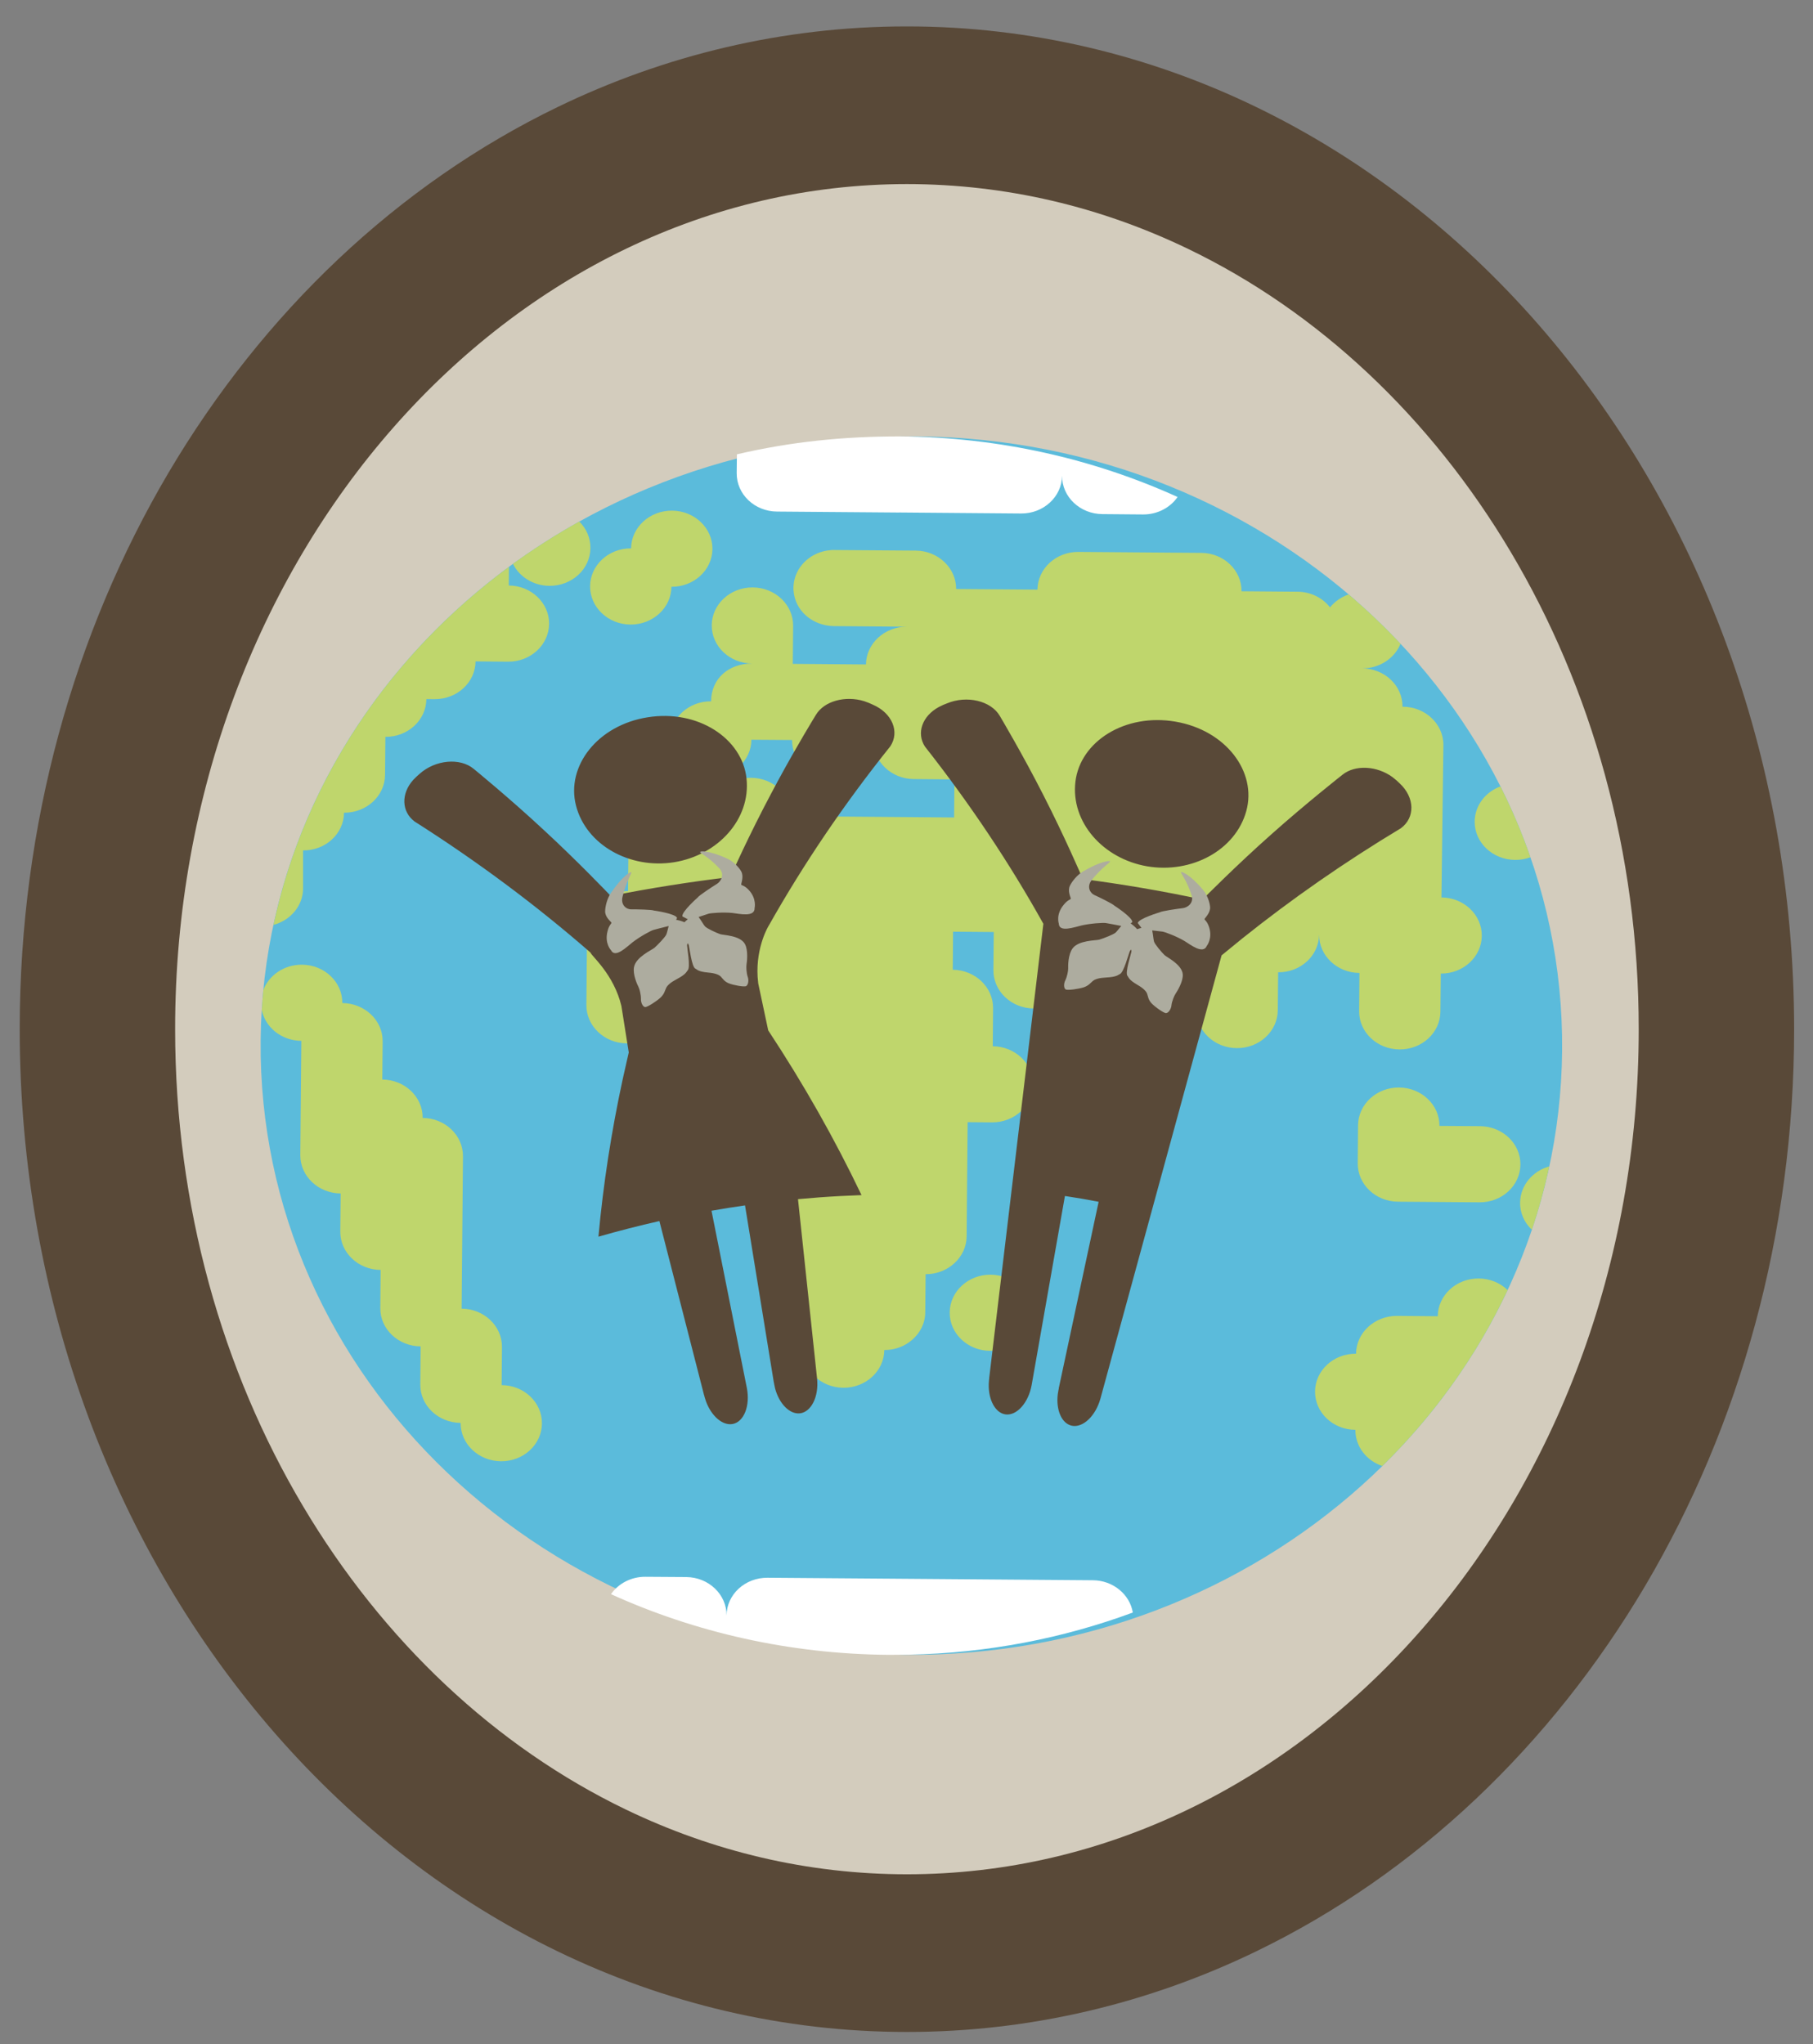 <?xml version="1.0" encoding="UTF-8"?>
<svg width="47px" height="53px" viewBox="0 0 47 53" version="1.1" xmlns="http://www.w3.org/2000/svg" xmlns:xlink="http://www.w3.org/1999/xlink">
    <rect x="0" y="0" width="47" height="53" fill="#808080" stroke="none"/>
    <!-- Generator: Sketch 57.1 (83088) - https://sketch.com -->
    <title>1 Beaver/_Media/PAB/Icons/Colour/Beavers of the World</title>
    <desc>Created with Sketch.</desc>
    <defs>
        <path d="M41.971,26.082 C41.973,32.237 39.782,37.78 36.313,41.741 C34.579,43.722 32.531,45.307 30.28,46.393 C28.03,47.481 25.58,48.074 23,48.075 C20.42,48.074 17.972,47.481 15.72,46.393 C12.346,44.764 9.421,42.009 7.34,38.488 C5.259,34.97 4.029,30.699 4.029,26.082 C4.028,19.926 6.218,14.384 9.687,10.423 C11.421,8.442 13.47,6.857 15.72,5.77 C17.972,4.683 20.42,4.089 23,4.088 C25.58,4.089 28.03,4.683 30.28,5.77 C33.654,7.399 36.58,10.155 38.661,13.675 C40.741,17.193 41.972,21.464 41.971,26.082" id="path-1"></path>
    </defs>
    <g id="Media-Export" stroke="none" stroke-width="1" fill="none" fill-rule="evenodd">
        <g id="PAB" transform="translate(-260, 0)">
            <g id="Beaver-Colour" transform="translate(21.348, 0.685)">
                <g id="Beaver/PAB/Colour/Beavers-of-the-World" transform="translate(239.163, -0)">
                    <g id="Beaver/PAB/svg/Bits/Colour/Border">
                        <path d="M46,26 C45.997,18.905 43.491,12.448 39.366,7.724 C37.302,5.362 34.829,3.433 32.057,2.091 C29.287,0.749 26.215,-0.001 22.999,0 C19.785,-0.001 16.713,0.749 13.943,2.091 C9.784,4.105 6.301,7.435 3.856,11.574 C1.413,15.716 0,20.678 0,26 C0.001,33.095 2.508,39.552 6.634,44.276 C8.697,46.637 11.17,48.567 13.943,49.909 C16.713,51.251 19.785,52.001 22.999,52 C26.215,52.001 29.287,51.251 32.057,49.909 C36.216,47.895 39.698,44.565 42.143,40.426 C44.587,36.284 45.999,31.322 46,26" id="bg" fill="#594938" fill-rule="nonzero"></path>
                        <path d="M41.971,26 C41.973,32.133 39.782,37.654 36.313,41.601 C34.579,43.575 32.531,45.154 30.28,46.236 C28.03,47.319 25.58,47.911 23,47.912 C20.42,47.911 17.972,47.319 15.72,46.236 C12.346,44.612 9.421,41.868 7.34,38.36 C5.259,34.856 4.029,30.601 4.029,26 C4.028,19.867 6.218,14.346 9.687,10.399 C11.421,8.425 13.47,6.846 15.72,5.764 C17.972,4.681 20.42,4.089 23,4.088 C25.58,4.089 28.03,4.681 30.28,5.764 C33.654,7.386 36.58,10.132 38.661,13.64 C40.741,17.144 41.972,21.399 41.971,26" id="inner" fill="#D3CCBD" fill-rule="nonzero"></path>
                        <mask id="mask-2" fill="white">
                            <use xlink:href="#path-1"></use>
                        </mask>
                        <g id="mask" fill-rule="nonzero"></g>
                    </g>
                    <g id="Icons/PAB/Colour/Scout-over-planet" transform="translate(5.96, 10.629)">
                        <path d="M17.296,0.001 C26.612,0.073 34.102,7.204 34.025,15.928 C33.949,24.522 26.558,31.455 17.431,31.591 L17.015,31.592 C7.698,31.52 0.209,24.389 0.286,15.665 C0.364,6.94 7.979,-0.072 17.296,0.001 Z" id="Water" fill="#5BBBDB" fill-rule="nonzero"></path>
                        <path d="M31.863,21.835 C32.158,21.837 32.422,21.952 32.612,22.134 C31.817,23.833 30.712,25.375 29.364,26.697 C28.954,26.559 28.662,26.19 28.666,25.759 C28.083,25.756 27.616,25.31 27.62,24.763 C27.625,24.219 28.101,23.78 28.683,23.785 C28.689,23.24 29.164,22.802 29.747,22.805 C30.118,22.809 30.43,22.812 30.801,22.814 C30.806,22.269 31.281,21.831 31.863,21.835 Z M1.358,13.699 C1.941,13.702 2.408,14.149 2.403,14.693 C2.986,14.698 3.455,15.144 3.449,15.689 L3.44,16.676 C4.023,16.681 4.491,17.127 4.486,17.672 C5.068,17.677 5.536,18.123 5.531,18.668 L5.496,22.617 C6.078,22.622 6.546,23.066 6.542,23.612 L6.533,24.6 C7.115,24.603 7.583,25.049 7.578,25.594 C7.574,26.14 7.098,26.579 6.516,26.574 C5.934,26.569 5.466,26.123 5.47,25.579 C4.888,25.574 4.419,25.128 4.425,24.583 L4.433,23.595 C3.851,23.591 3.382,23.145 3.388,22.6 L3.396,21.613 C2.814,21.608 2.346,21.163 2.351,20.617 L2.36,19.63 C1.777,19.625 1.31,19.179 1.314,18.634 L1.341,15.673 C0.83,15.669 0.408,15.327 0.315,14.875 C0.325,14.7 0.34,14.526 0.356,14.353 C0.503,13.969 0.898,13.695 1.358,13.699 Z M15.108,8.869 C14.526,8.864 14.058,8.419 14.063,7.873 L13.009,7.866 C13.004,8.411 12.527,8.849 11.946,8.844 C11.364,8.841 10.895,8.394 10.899,7.848 C10.905,7.304 11.381,6.865 11.963,6.87 C11.968,6.268 12.433,5.887 13.027,5.89 C12.443,5.887 11.976,5.441 11.98,4.896 C11.986,4.35 12.462,3.912 13.044,3.917 C13.626,3.921 14.094,4.367 14.09,4.912 L14.081,5.899 L15.978,5.914 C15.984,5.372 16.461,4.931 17.042,4.935 L15.144,4.92 C14.596,4.91 14.138,4.526 14.101,4.001 L14.099,3.976 L14.098,3.95 L14.098,3.925 L14.099,3.9 L14.101,3.875 L14.101,3.874 L14.102,3.85 L14.102,3.849 C14.143,3.402 14.501,3.041 14.963,2.962 L15.08,2.948 L15.107,2.947 L15.162,2.947 L17.27,2.962 L17.27,2.962 C17.849,2.967 18.32,3.415 18.316,3.958 L20.424,3.974 C20.43,3.429 20.905,2.991 21.488,2.996 L24.669,3.021 C25.251,3.024 25.719,3.47 25.714,4.016 L27.165,4.028 C27.512,4.03 27.819,4.19 28.008,4.434 C28.131,4.283 28.298,4.165 28.491,4.099 C28.965,4.502 29.415,4.929 29.836,5.378 C29.684,5.753 29.294,6.018 28.842,6.016 C29.424,6.019 29.892,6.465 29.887,7.01 C30.474,7.008 30.952,7.456 30.947,8.006 L30.897,11.955 C31.479,11.96 31.947,12.404 31.943,12.95 C31.938,13.495 31.462,13.934 30.88,13.929 L30.87,14.917 C30.866,15.462 30.39,15.901 29.808,15.896 C29.225,15.891 28.757,15.446 28.763,14.9 L28.771,13.913 C28.19,13.909 27.721,13.463 27.725,12.918 C27.721,13.463 27.245,13.901 26.663,13.896 L26.654,14.884 C26.648,15.428 26.173,15.867 25.59,15.862 C25.008,15.858 24.54,15.412 24.545,14.867 L24.563,12.893 C23.981,12.888 23.512,12.442 23.518,11.897 L22.462,11.888 L22.454,12.876 C22.449,13.422 21.972,13.86 21.391,13.855 C21.385,14.4 20.91,14.839 20.327,14.834 C19.745,14.83 19.278,14.384 19.282,13.839 L19.291,12.852 L18.236,12.843 L18.228,13.83 C18.807,13.835 19.278,14.282 19.273,14.826 L19.265,15.813 C19.845,15.818 20.315,16.265 20.31,16.809 C20.306,17.351 19.825,17.792 19.247,17.787 L18.614,17.782 L18.588,20.745 C18.583,21.287 18.102,21.728 17.525,21.723 L17.515,22.711 C17.514,22.992 17.384,23.245 17.179,23.423 L17.087,23.495 C16.91,23.619 16.69,23.691 16.453,23.69 C16.448,24.235 15.972,24.673 15.39,24.668 C14.808,24.663 14.34,24.218 14.344,23.672 C14.35,23.015 14.356,22.357 14.362,21.698 C13.783,21.694 13.311,21.246 13.316,20.704 L13.351,16.754 C12.769,16.749 12.301,16.304 12.306,15.759 L9.776,15.739 C9.195,15.734 8.726,15.287 8.73,14.743 L8.748,12.769 C8.752,12.226 9.23,11.786 9.81,11.791 L9.819,10.802 C9.824,10.26 10.303,9.819 10.882,9.824 L11.938,9.833 C11.942,9.287 12.418,8.848 13,8.853 C13.583,8.857 14.05,9.303 14.045,9.849 L17.209,9.873 L18.263,9.882 L18.272,8.895 L17.218,8.886 L17.218,8.886 C16.64,8.882 16.17,8.437 16.172,7.897 C16.166,8.436 15.691,8.874 15.108,8.869 Z M19.211,21.736 C19.795,21.741 20.263,22.187 20.258,22.732 C20.252,23.277 19.776,23.715 19.194,23.711 C18.612,23.706 18.144,23.26 18.149,22.716 C18.153,22.171 18.63,21.732 19.211,21.736 Z M33.691,18.929 C33.571,19.488 33.422,20.037 33.24,20.571 C33.05,20.391 32.933,20.143 32.936,19.869 C32.94,19.424 33.258,19.049 33.691,18.929 Z M29.799,16.883 C30.381,16.888 30.849,17.333 30.845,17.879 L31.899,17.886 C32.481,17.891 32.95,18.337 32.944,18.882 C32.94,19.427 32.464,19.865 31.882,19.86 L29.772,19.844 C29.19,19.84 28.722,19.394 28.727,18.848 L28.735,17.861 C28.741,17.316 29.217,16.878 29.799,16.883 Z M6.723,3.384 L6.719,3.867 C7.3,3.871 7.769,4.317 7.764,4.862 C7.758,5.408 7.282,5.847 6.7,5.842 L5.857,5.835 C5.853,6.38 5.376,6.819 4.793,6.814 L4.582,6.813 C4.578,7.357 4.102,7.796 3.52,7.791 L3.511,8.778 C3.507,9.324 3.03,9.763 2.447,9.758 C2.443,10.304 1.967,10.741 1.385,10.736 L1.385,11.724 C1.385,12.173 1.058,12.549 0.619,12.667 C1.422,8.921 3.639,5.659 6.723,3.384 Z M32.426,9.077 C32.725,9.669 32.984,10.283 33.203,10.913 C33.08,10.959 32.946,10.984 32.804,10.982 C32.222,10.977 31.754,10.531 31.758,9.987 C31.762,9.572 32.039,9.219 32.426,9.077 Z M10.953,1.926 C11.535,1.931 12.003,2.377 11.998,2.922 C11.994,3.466 11.517,3.905 10.935,3.9 C10.93,4.446 10.455,4.883 9.872,4.88 C9.29,4.875 8.822,4.428 8.826,3.884 C8.831,3.339 9.307,2.9 9.889,2.904 C9.895,2.359 10.371,1.921 10.953,1.926 Z M8.547,2.209 C8.727,2.388 8.838,2.63 8.835,2.897 C8.831,3.441 8.355,3.88 7.771,3.876 C7.352,3.872 6.993,3.64 6.827,3.306 C7.374,2.909 7.948,2.543 8.547,2.209 Z" id="Land" fill="#BFD66C" fill-rule="nonzero"></path>
                        <path d="M10.264,29.569 C10.635,29.571 10.947,29.574 11.318,29.576 C11.901,29.581 12.368,30.027 12.364,30.572 C12.368,30.027 12.844,29.589 13.428,29.594 L16.589,29.618 L21.861,29.659 C22.386,29.663 22.818,30.027 22.896,30.496 C21.09,31.164 19.132,31.548 17.085,31.589 L16.571,31.593 C13.989,31.573 11.549,31.009 9.368,30.02 C9.558,29.746 9.889,29.566 10.264,29.569 Z M16.853,0.001 C19.435,0.021 21.877,0.584 24.057,1.572 C23.867,1.846 23.536,2.027 23.163,2.025 C22.79,2.021 22.478,2.019 22.108,2.016 C21.525,2.012 21.057,1.566 21.062,1.021 C21.057,1.566 20.58,2.005 19.999,2 L16.836,1.974 L16.836,1.975 L13.673,1.95 C13.091,1.947 12.623,1.501 12.627,0.955 L12.632,0.466 C14.041,0.137 15.402,0.001 16.853,0.001 L16.853,0.002 L16.853,0.001 Z" id="Poles" fill="#FFFFFF" fill-rule="nonzero"></path>
                        <path d="M19.447,7.247 C19.447,7.247 20.05,8.261 20.58,9.307 C21.116,10.352 21.578,11.423 21.601,11.479 C22.587,11.604 23.738,11.801 24.702,12.011 C24.745,11.966 25.585,11.118 26.486,10.32 C27.382,9.52 28.333,8.772 28.333,8.772 C28.663,8.508 29.228,8.542 29.629,8.836 L29.734,8.922 L29.812,8.995 C30.212,9.367 30.216,9.888 29.845,10.161 C28.381,11.042 27.009,11.998 25.737,13.016 L25.197,13.457 L22.056,24.951 C21.93,25.404 21.599,25.713 21.314,25.652 C21.052,25.596 20.9,25.244 20.951,24.833 L20.97,24.72 L20.978,24.688 L20.975,24.686 L22.01,19.846 L21.574,19.766 L21.136,19.696 L20.273,24.6 C20.189,25.06 19.887,25.396 19.598,25.359 C19.333,25.324 19.15,24.985 19.161,24.572 L19.169,24.458 L19.175,24.424 L19.172,24.424 L20.577,12.638 C19.703,11.069 18.678,9.531 17.507,8.043 C17.281,7.695 17.434,7.254 17.866,7.018 L17.979,6.963 L18.079,6.923 C18.596,6.707 19.22,6.858 19.447,7.247 Z M15.931,6.866 L16.051,6.91 L16.15,6.954 C16.664,7.174 16.857,7.665 16.609,8.037 C15.406,9.539 14.356,11.094 13.461,12.681 C13.458,12.681 13.123,13.225 13.169,14.011 L13.185,14.183 L13.444,15.402 C14.362,16.793 15.169,18.22 15.863,19.673 C15.496,19.686 15.13,19.705 14.764,19.732 L14.216,19.778 L14.711,24.434 C14.759,24.898 14.559,25.297 14.267,25.331 C14.001,25.361 13.729,25.084 13.623,24.688 L13.597,24.566 L13.593,24.532 L13.59,24.532 L12.843,19.94 L12.416,20.004 L11.974,20.078 L12.891,24.677 C12.979,25.136 12.816,25.549 12.527,25.607 C12.265,25.659 11.97,25.404 11.829,25.016 L11.791,24.896 L11.785,24.863 L11.782,24.863 L10.623,20.346 C10.091,20.466 9.566,20.601 9.043,20.751 C9.167,19.392 9.378,18.025 9.674,16.658 L9.829,15.974 L9.638,14.77 C9.443,13.948 8.862,13.474 8.837,13.385 C7.445,12.17 5.921,11.031 4.275,9.985 C3.937,9.73 3.921,9.265 4.241,8.908 L4.328,8.821 L4.407,8.75 C4.815,8.385 5.454,8.326 5.809,8.621 C5.809,8.621 6.743,9.384 7.619,10.2 C8.499,11.011 9.321,11.873 9.363,11.917 C10.333,11.722 11.481,11.54 12.461,11.427 C12.484,11.371 12.963,10.307 13.517,9.267 L13.691,8.941 C14.185,8.027 14.681,7.219 14.681,7.22 C14.895,6.863 15.444,6.715 15.931,6.866 Z M21.408,8.954 C21.532,7.908 22.699,7.172 24.002,7.397 C25.306,7.619 26.118,8.695 25.838,9.714 C25.558,10.734 24.417,11.343 23.268,11.148 C22.122,10.951 21.284,10.001 21.408,8.954 Z M12.882,8.873 C12.993,9.923 12.144,10.86 10.999,11.043 C9.856,11.223 8.724,10.596 8.461,9.573 C8.198,8.549 9.024,7.487 10.32,7.284 C11.618,7.076 12.771,7.827 12.882,8.873 Z" id="People" fill="#594938" fill-rule="nonzero"></path>
                        <g id="Icons/Uniform/Colour/Necker" transform="translate(11.393, 12.948) rotate(-25) translate(-11.393, -12.948) translate(9.384, 10.762)" fill="#ADAC9F" fill-rule="evenodd">
                            <path d="M1.348,0.063 C1.338,0.099 1.133,0.217 0.871,0.542 C0.732,0.717 0.828,0.884 0.94,0.933 C1.059,0.985 1.426,1.168 1.456,1.207 C1.456,1.207 1.939,1.518 1.922,1.638 L1.878,1.666 C1.93,1.704 1.994,1.758 2.048,1.818 C2.084,1.805 2.122,1.793 2.159,1.784 L2.063,1.658 C2.09,1.54 2.632,1.381 2.632,1.381 C2.675,1.349 3.098,1.288 3.229,1.273 C3.352,1.259 3.525,1.141 3.458,0.934 C3.332,0.55 3.181,0.378 3.183,0.341 C3.187,0.311 3.415,0.392 3.756,0.799 C3.859,0.921 3.927,1.112 3.938,1.237 C3.954,1.389 3.808,1.521 3.796,1.552 C3.783,1.579 3.855,1.593 3.91,1.757 C4.011,2.057 3.852,2.252 3.852,2.252 C3.756,2.479 3.428,2.219 3.277,2.126 C3.078,2.007 2.776,1.892 2.704,1.881 C2.667,1.876 2.55,1.862 2.437,1.85 C2.461,1.951 2.47,2.101 2.486,2.143 C2.509,2.213 2.678,2.413 2.754,2.487 C2.821,2.551 3.211,2.735 3.23,2.99 C3.243,3.18 3.078,3.44 3.044,3.49 C3.009,3.539 2.947,3.691 2.937,3.79 C2.929,3.889 2.86,3.99 2.798,3.994 C2.737,3.997 2.506,3.831 2.42,3.739 C2.334,3.645 2.332,3.568 2.307,3.495 C2.282,3.425 2.206,3.348 2.056,3.262 C1.818,3.123 1.831,3.067 1.796,3.028 C1.727,2.95 1.891,2.458 1.899,2.4 C1.9,2.389 1.898,2.369 1.893,2.345 C1.874,2.363 1.861,2.38 1.856,2.39 C1.83,2.445 1.701,2.944 1.599,2.982 C1.548,3.002 1.528,3.056 1.245,3.071 C1.064,3.08 0.957,3.112 0.897,3.162 C0.834,3.215 0.791,3.281 0.664,3.325 C0.538,3.367 0.246,3.41 0.194,3.38 C0.143,3.349 0.14,3.231 0.186,3.142 C0.231,3.052 0.263,2.891 0.259,2.832 C0.256,2.775 0.256,2.476 0.373,2.317 C0.53,2.103 0.97,2.114 1.063,2.09 C1.172,2.058 1.429,1.958 1.486,1.909 C1.515,1.885 1.575,1.805 1.636,1.734 C1.506,1.708 1.289,1.667 1.236,1.659 C1.165,1.647 0.835,1.668 0.604,1.722 C0.426,1.763 0.022,1.913 0.016,1.672 C0.016,1.672 -0.067,1.439 0.142,1.187 C0.253,1.047 0.326,1.055 0.327,1.025 C0.326,0.993 0.236,0.826 0.306,0.688 C0.363,0.572 0.495,0.411 0.637,0.326 C1.112,0.043 1.357,0.034 1.348,0.063 Z" id="Necker"></path>
                        </g>
                        <g id="Icons/Uniform/Colour/Necker" transform="translate(20.961, 10.96)" fill="#ADAC9F" fill-rule="evenodd">
                            <path d="M1.348,0.063 C1.338,0.099 1.133,0.217 0.871,0.542 C0.732,0.717 0.828,0.884 0.94,0.933 C1.059,0.985 1.426,1.168 1.456,1.207 C1.456,1.207 1.939,1.518 1.922,1.638 L1.878,1.666 C1.93,1.704 1.994,1.758 2.048,1.818 C2.084,1.805 2.122,1.793 2.159,1.784 L2.063,1.658 C2.09,1.54 2.632,1.381 2.632,1.381 C2.675,1.349 3.098,1.288 3.229,1.273 C3.352,1.259 3.525,1.141 3.458,0.934 C3.332,0.55 3.181,0.378 3.183,0.341 C3.187,0.311 3.415,0.392 3.756,0.799 C3.859,0.921 3.927,1.112 3.938,1.237 C3.954,1.389 3.808,1.521 3.796,1.552 C3.783,1.579 3.855,1.593 3.91,1.757 C4.011,2.057 3.852,2.252 3.852,2.252 C3.756,2.479 3.428,2.219 3.277,2.126 C3.078,2.007 2.776,1.892 2.704,1.881 C2.667,1.876 2.55,1.862 2.437,1.85 C2.461,1.951 2.47,2.101 2.486,2.143 C2.509,2.213 2.678,2.413 2.754,2.487 C2.821,2.551 3.211,2.735 3.23,2.99 C3.243,3.18 3.078,3.44 3.044,3.49 C3.009,3.539 2.947,3.691 2.937,3.79 C2.929,3.889 2.86,3.99 2.798,3.994 C2.737,3.997 2.506,3.831 2.42,3.739 C2.334,3.645 2.332,3.568 2.307,3.495 C2.282,3.425 2.206,3.348 2.056,3.262 C1.818,3.123 1.831,3.067 1.796,3.028 C1.727,2.95 1.891,2.458 1.899,2.4 C1.9,2.389 1.898,2.369 1.893,2.345 C1.874,2.363 1.861,2.38 1.856,2.39 C1.83,2.445 1.701,2.944 1.599,2.982 C1.548,3.002 1.528,3.056 1.245,3.071 C1.064,3.08 0.957,3.112 0.897,3.162 C0.834,3.215 0.791,3.281 0.664,3.325 C0.538,3.367 0.246,3.41 0.194,3.38 C0.143,3.349 0.14,3.231 0.186,3.142 C0.231,3.052 0.263,2.891 0.259,2.832 C0.256,2.775 0.256,2.476 0.373,2.317 C0.53,2.103 0.97,2.114 1.063,2.09 C1.172,2.058 1.429,1.958 1.486,1.909 C1.515,1.885 1.575,1.805 1.636,1.734 C1.506,1.708 1.289,1.667 1.236,1.659 C1.165,1.647 0.835,1.668 0.604,1.722 C0.426,1.763 0.022,1.913 0.016,1.672 C0.016,1.672 -0.067,1.439 0.142,1.187 C0.253,1.047 0.326,1.055 0.327,1.025 C0.326,0.993 0.236,0.826 0.306,0.688 C0.363,0.572 0.495,0.411 0.637,0.326 C1.112,0.043 1.357,0.034 1.348,0.063 Z" id="Necker"></path>
                        </g>
                    </g>
                </g>
            </g>
        </g>
    </g>
</svg>